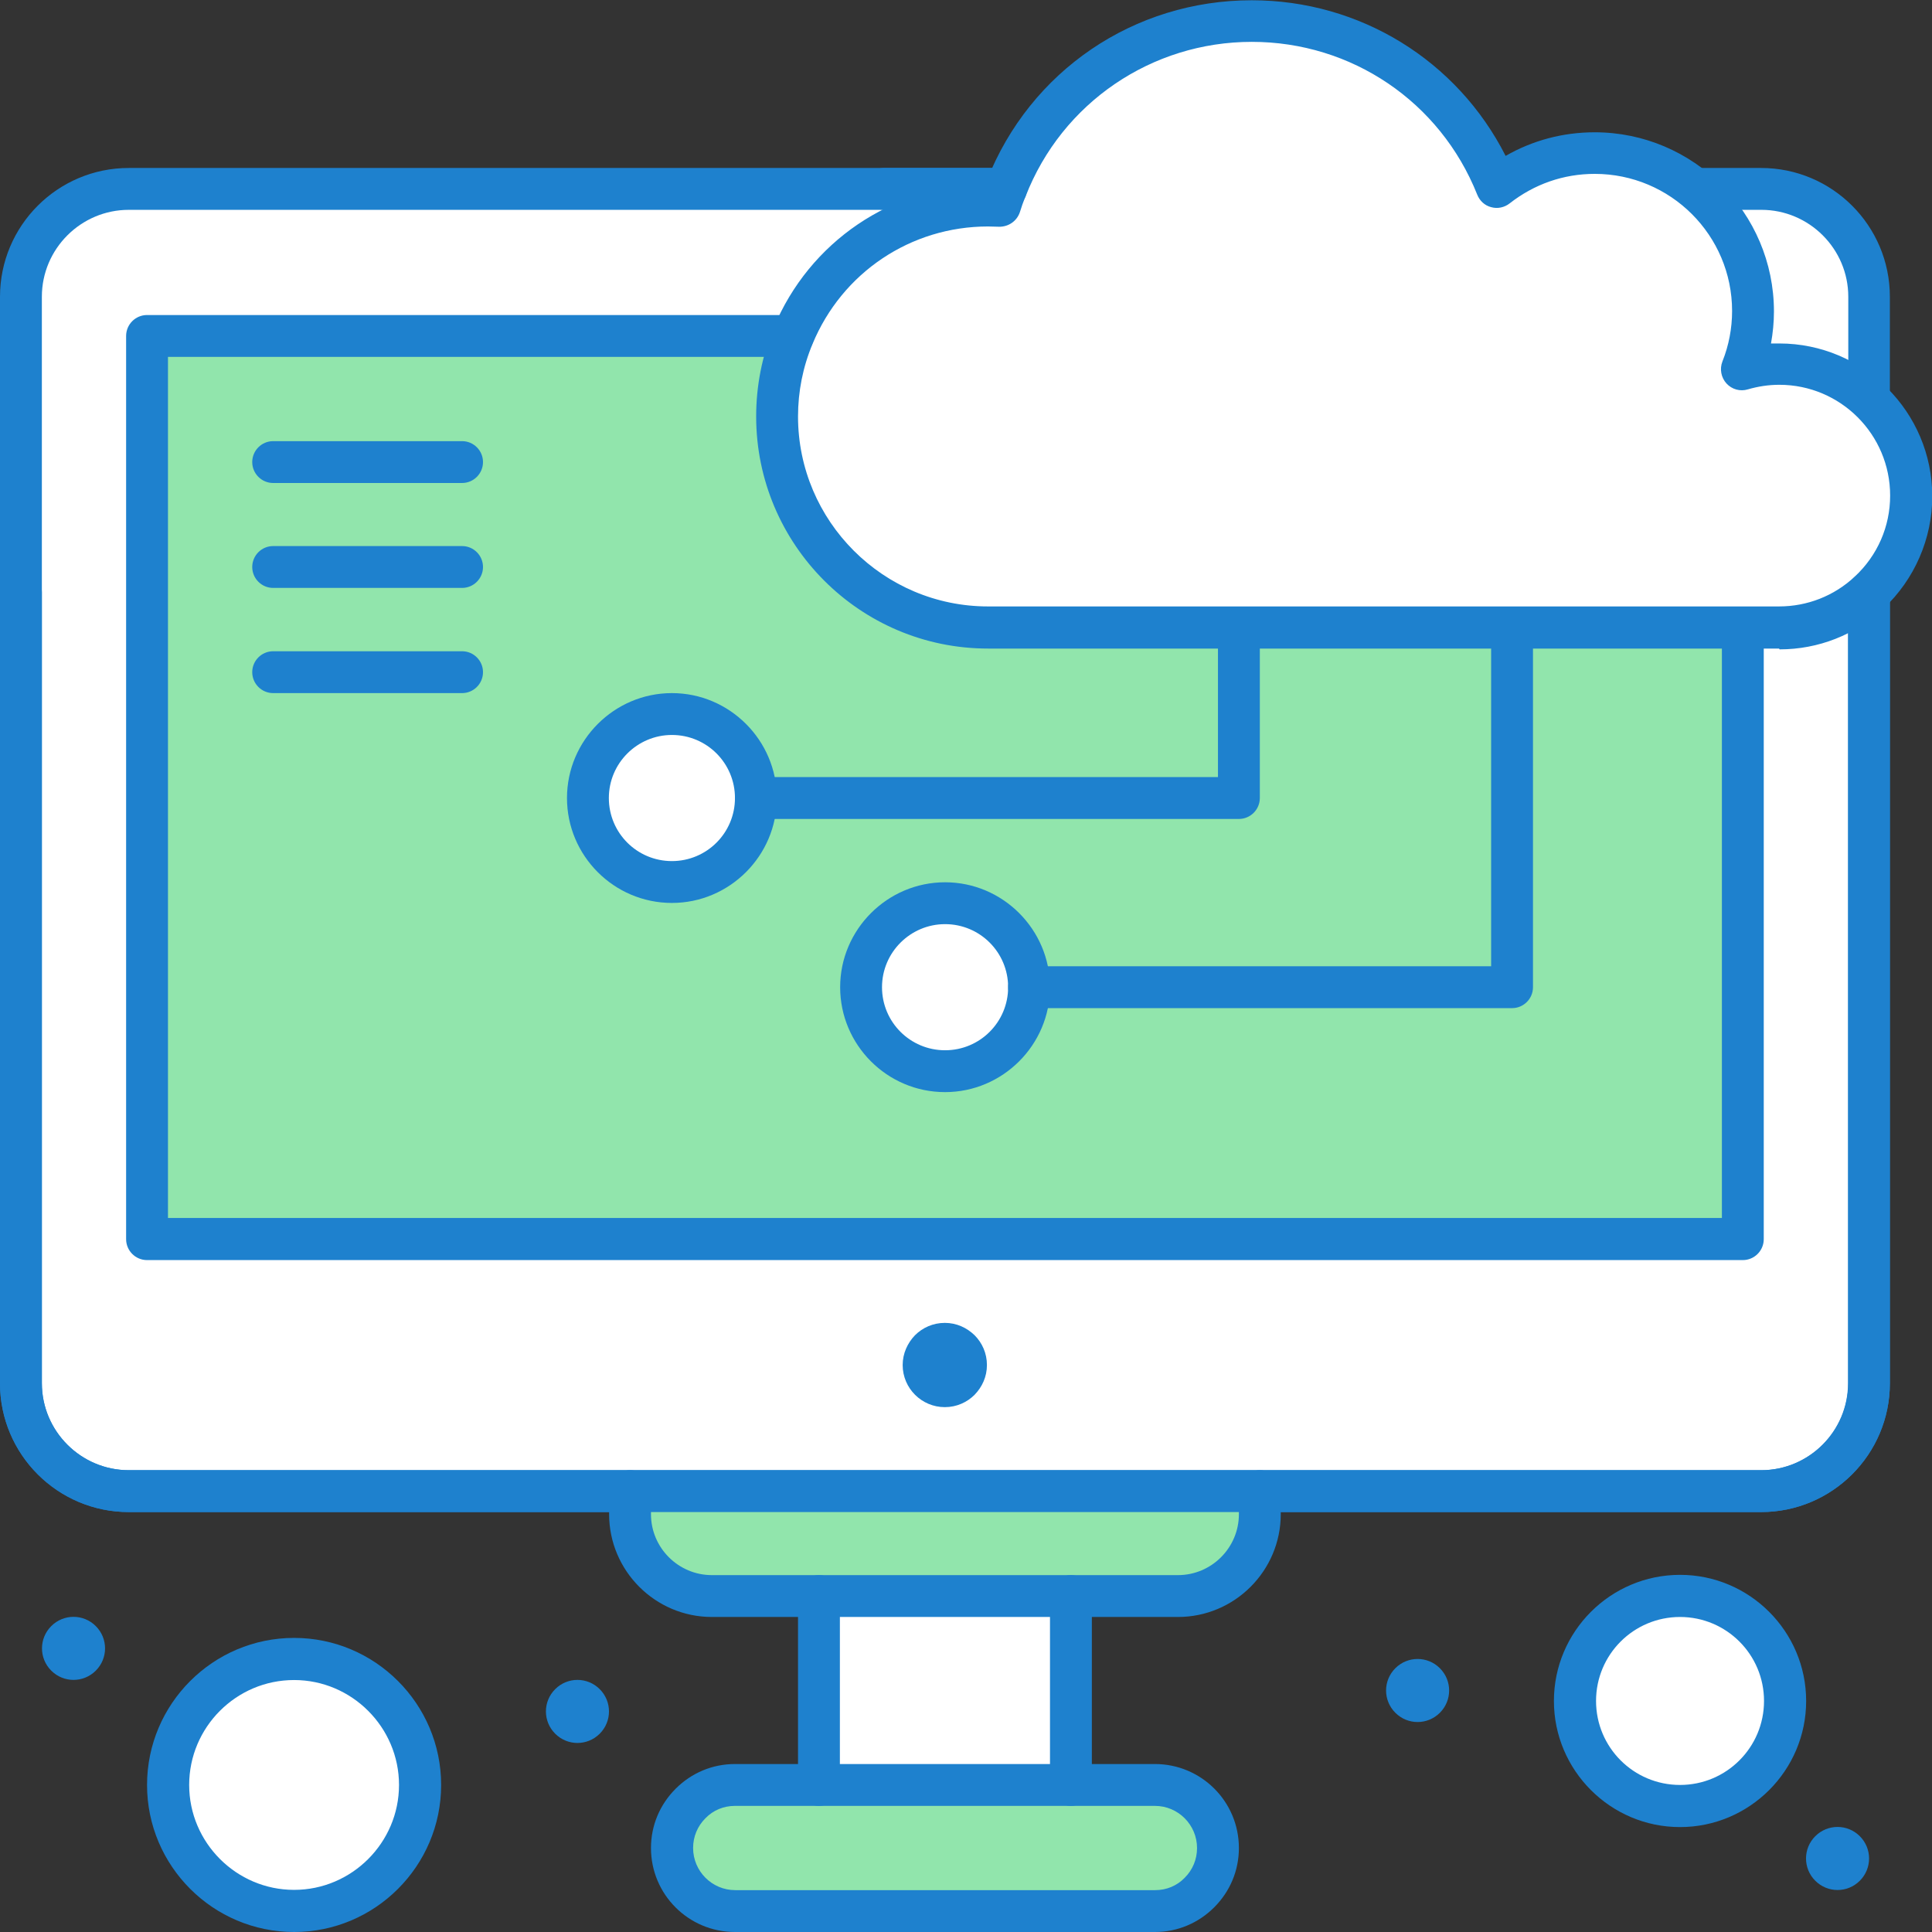 <?xml version="1.0" encoding="UTF-8"?><svg id="_圖層_2" width="72" height="72" xmlns="http://www.w3.org/2000/svg" viewBox="0 0 72 72"><rect x="0" y="0" width="72" height="72" fill="#333333" stroke="none"/><defs><style>.cls-1{fill:#fff;}.cls-2{fill:#91e5ac;}.cls-3{fill:#1e81ce;}</style></defs><g id="_圖層_1-2"><g><path class="cls-1" d="M65.63,7.04H4.8c-2.22,0-4.02,1.8-4.02,4.02V51.55c0,2.22,1.8,4.02,4.02,4.02h60.83c2.22,0,4.02-1.8,4.02-4.02V11.06c0-2.22-1.8-4.02-4.02-4.02h0Z"/><path class="cls-3" d="M4.8,56.35h60.83c2.65,0,4.8-2.15,4.8-4.8V11.06c0-2.65-2.15-4.8-4.8-4.8H32.95c-.43,0-.78,.35-.78,.78s.35,.78,.78,.78h32.69c1.78,0,3.24,1.45,3.24,3.24V51.55c0,1.78-1.45,3.24-3.24,3.24H4.8c-1.78,0-3.24-1.45-3.24-3.24V22.07c0-.43-.35-.78-.78-.78s-.78,.35-.78,.78v29.48c0,2.65,2.15,4.8,4.8,4.8h0Z"/><path class="cls-2" d="M5.48,12.52V46.17h59.48V12.52H5.48Z"/><path class="cls-1" d="M35.22,33.65c1.73,0,3.13,1.4,3.13,3.13s-1.4,3.13-3.13,3.13-3.13-1.4-3.13-3.13,1.4-3.13,3.13-3.13h0Z"/><path class="cls-1" d="M25.04,26.61c1.73,0,3.13,1.4,3.13,3.13s-1.4,3.13-3.13,3.13-3.13-1.4-3.13-3.13,1.4-3.13,3.13-3.13h0Z"/><path class="cls-1" d="M66.52,63.39c0,2.16-1.75,3.91-3.91,3.91s-3.91-1.75-3.91-3.91,1.75-3.91,3.91-3.91,3.91,1.75,3.91,3.91h0Z"/><path class="cls-1" d="M15.65,66.52c0,2.59-2.1,4.7-4.7,4.7s-4.7-2.1-4.7-4.7,2.1-4.7,4.7-4.7,4.7,2.1,4.7,4.7h0Z"/><rect class="cls-1" x="30.52" y="59.48" width="9.39" height="7.04"/><path class="cls-2" d="M43.04,66.52c1.3,0,2.35,1.05,2.35,2.35,0,.65-.26,1.24-.69,1.66-.42,.43-1.01,.69-1.66,.69h-15.65c-1.3,0-2.35-1.05-2.35-2.35,0-.65,.26-1.24,.69-1.66,.42-.43,1.01-.69,1.66-.69h15.65Z"/><path class="cls-2" d="M46.96,55.57v.86c0,1.69-1.37,3.05-3.05,3.05H26.53c-1.69,0-3.05-1.37-3.05-3.05v-.86h23.48Z"/><path class="cls-1" d="M66.3,13.56c2.71,0,4.91,2.2,4.91,4.91,0,1.42-.6,2.7-1.57,3.59-.88,.82-2.06,1.32-3.35,1.32h-29.48c-4.34,0-7.86-3.52-7.86-7.86,0-1.06,.21-2.08,.6-3,1.18-2.85,3.99-4.86,7.27-4.86,.15,0,.3,0,.45,.01,.07-.21,.14-.43,.22-.63h0c1.43-3.66,4.99-6.26,9.16-6.26s7.68,2.56,9.13,6.18c1-.79,2.27-1.27,3.65-1.27,3.26,0,5.9,2.64,5.9,5.9,0,.77-.15,1.5-.41,2.17,.44-.13,.91-.2,1.39-.2h0Z"/><path class="cls-3" d="M69.31,68.43c.46,.46,.46,1.2,0,1.66-.46,.46-1.2,.46-1.66,0-.46-.46-.46-1.2,0-1.66,.46-.46,1.2-.46,1.66,0h0Z"/><path class="cls-3" d="M53.66,62.17c.46,.46,.46,1.2,0,1.66-.46,.46-1.2,.46-1.66,0-.46-.46-.46-1.2,0-1.66,.46-.46,1.2-.46,1.66,0h0Z"/><path class="cls-3" d="M36.32,49.76c.28,.28,.46,.67,.46,1.11s-.18,.82-.46,1.11c-.28,.28-.67,.46-1.11,.46-.86,0-1.57-.7-1.57-1.57,0-.43,.18-.82,.46-1.11,.28-.28,.67-.46,1.11-.46s.82,.18,1.11,.46h0Z"/><path class="cls-3" d="M22.35,62.95c.46,.46,.46,1.2,0,1.66-.46,.46-1.2,.46-1.66,0-.46-.46-.46-1.2,0-1.66,.46-.46,1.2-.46,1.66,0h0Z"/><path class="cls-3" d="M3.57,60.6c.46,.46,.46,1.2,0,1.66-.46,.46-1.2,.46-1.66,0-.46-.46-.46-1.2,0-1.66,.46-.46,1.2-.46,1.66,0h0Z"/><path class="cls-3" d="M30.52,60.26h-3.99c-2.11,0-3.83-1.72-3.83-3.83v-.86c0-.43,.35-.78,.78-.78s.78,.35,.78,.78v.86c0,1.25,1.02,2.27,2.27,2.27h3.99c.43,0,.78,.35,.78,.78s-.35,.78-.78,.78h0Z"/><path class="cls-3" d="M43.9,60.26h-3.99c-.43,0-.78-.35-.78-.78s.35-.78,.78-.78h3.99c1.25,0,2.27-1.02,2.27-2.27v-.86c0-.43,.35-.78,.78-.78s.78,.35,.78,.78v.86c0,2.11-1.72,3.83-3.83,3.83h0Z"/><path class="cls-3" d="M39.91,67.3c-.43,0-.78-.35-.78-.78v-6.26h-7.83v6.26c0,.43-.35,.78-.78,.78s-.78-.35-.78-.78v-7.04c0-.43,.35-.78,.78-.78h9.39c.43,0,.78,.35,.78,.78v7.04c0,.43-.35,.78-.78,.78h0Z"/><path class="cls-3" d="M43.04,72h-15.65c-1.73,0-3.13-1.4-3.13-3.13,0-.84,.33-1.62,.92-2.21,.59-.59,1.37-.92,2.21-.92h15.65c1.73,0,3.13,1.4,3.13,3.13,0,.84-.33,1.62-.92,2.21-.59,.59-1.37,.92-2.21,.92h0Zm-15.65-4.7c-.42,0-.81,.16-1.1,.46-.3,.3-.46,.69-.46,1.11,0,.86,.7,1.57,1.57,1.57h15.65c.42,0,.81-.16,1.1-.46,.3-.3,.46-.69,.46-1.11,0-.86-.7-1.57-1.57-1.57h-15.65Z"/><path class="cls-3" d="M62.61,68.09c-2.59,0-4.7-2.11-4.7-4.7s2.11-4.7,4.7-4.7,4.7,2.11,4.7,4.7-2.11,4.7-4.7,4.7h0Zm0-7.83c-1.73,0-3.13,1.4-3.13,3.13s1.4,3.13,3.13,3.13,3.13-1.4,3.13-3.13-1.4-3.13-3.13-3.13h0Z"/><path class="cls-3" d="M10.96,72c-3.02,0-5.48-2.46-5.48-5.48s2.46-5.48,5.48-5.48,5.48,2.46,5.48,5.48-2.46,5.48-5.48,5.48h0Zm0-9.39c-2.16,0-3.91,1.76-3.91,3.91s1.76,3.91,3.91,3.91,3.91-1.76,3.91-3.91-1.76-3.91-3.91-3.91h0Z"/><path class="cls-3" d="M64.96,46.96H5.48c-.43,0-.78-.35-.78-.78V12.52c0-.43,.35-.78,.78-.78H29.55c.43,0,.78,.35,.78,.78s-.35,.78-.78,.78H6.26V45.39h57.91V23.39c0-.43,.35-.78,.78-.78s.78,.35,.78,.78v22.79c0,.43-.35,.78-.78,.78h0Z"/><path class="cls-3" d="M65.63,56.35H4.8c-2.65,0-4.8-2.15-4.8-4.8V11.06c0-2.65,2.15-4.8,4.8-4.8H37.49c.43,0,.78,.35,.78,.78s-.35,.78-.78,.78H4.8c-1.78,0-3.24,1.45-3.24,3.24V51.55c0,1.78,1.45,3.24,3.24,3.24h60.83c1.78,0,3.24-1.45,3.24-3.24V22.07c0-.43,.35-.78,.78-.78s.78,.35,.78,.78v29.48c0,2.65-2.15,4.8-4.8,4.8h0Z"/><path class="cls-3" d="M66.3,24.17h-29.48c-4.77,0-8.64-3.88-8.64-8.65,0-1.14,.22-2.26,.65-3.3,1.33-3.21,4.41-5.3,7.88-5.34,.02-.04,.03-.08,.05-.12,0-.01,.01-.03,.02-.04,1.61-4.08,5.48-6.71,9.87-6.71,4.04,0,7.66,2.25,9.46,5.8,1.01-.58,2.14-.88,3.32-.88,3.68,0,6.68,3,6.68,6.68,0,.4-.04,.8-.11,1.19,.1,0,.2,0,.31,0,3.14,0,5.7,2.55,5.7,5.7,0,1.57-.66,3.09-1.81,4.17-1.06,.99-2.43,1.53-3.88,1.53h0Zm-29.48-15.73c-2.88,0-5.44,1.72-6.54,4.38-.36,.86-.54,1.77-.54,2.7,0,3.9,3.18,7.08,7.08,7.08h29.48c1.05,0,2.05-.39,2.82-1.11,.85-.79,1.32-1.87,1.32-3.02,0-2.28-1.85-4.13-4.13-4.13-.4,0-.79,.06-1.17,.17-.29,.09-.6,0-.8-.22-.2-.22-.26-.54-.15-.82,.24-.6,.36-1.24,.36-1.88,0-2.82-2.29-5.11-5.12-5.11-1.16,0-2.25,.38-3.17,1.1-.19,.15-.45,.21-.69,.14-.24-.06-.43-.24-.52-.47-1.38-3.46-4.68-5.69-8.4-5.69s-7.07,2.26-8.43,5.76c0,.02-.01,.03-.02,.04-.07,.17-.13,.35-.19,.54-.11,.34-.43,.56-.79,.55-.12,0-.26-.01-.41-.01h0Z"/><path class="cls-3" d="M46.17,30.52H28.17c-.43,0-.78-.35-.78-.78s.35-.78,.78-.78h17.22v-5.48c0-.43,.35-.78,.78-.78s.78,.35,.78,.78v6.26c0,.43-.35,.78-.78,.78h0Z"/><path class="cls-3" d="M56.35,37.57h-18c-.43,0-.78-.35-.78-.78s.35-.78,.78-.78h17.22v-12.52c0-.43,.35-.78,.78-.78s.78,.35,.78,.78v13.3c0,.43-.35,.78-.78,.78h0Z"/><path class="cls-3" d="M25.04,33.65c-2.16,0-3.91-1.76-3.91-3.91s1.76-3.91,3.91-3.91,3.91,1.76,3.91,3.91-1.76,3.91-3.91,3.91h0Zm0-6.26c-1.29,0-2.35,1.05-2.35,2.35s1.05,2.35,2.35,2.35,2.35-1.05,2.35-2.35-1.05-2.35-2.35-2.35h0Z"/><path class="cls-3" d="M35.22,40.7c-2.16,0-3.91-1.76-3.91-3.91s1.76-3.91,3.91-3.91,3.91,1.76,3.91,3.91-1.76,3.91-3.91,3.91h0Zm0-6.26c-1.29,0-2.35,1.05-2.35,2.35s1.05,2.35,2.35,2.35,2.35-1.05,2.35-2.35-1.05-2.35-2.35-2.35h0Z"/><path class="cls-3" d="M17.22,18h-7.04c-.43,0-.78-.35-.78-.78s.35-.78,.78-.78h7.04c.43,0,.78,.35,.78,.78s-.35,.78-.78,.78h0Z"/><path class="cls-3" d="M17.22,21.91h-7.04c-.43,0-.78-.35-.78-.78s.35-.78,.78-.78h7.04c.43,0,.78,.35,.78,.78s-.35,.78-.78,.78h0Z"/><path class="cls-3" d="M17.22,25.83h-7.04c-.43,0-.78-.35-.78-.78s.35-.78,.78-.78h7.04c.43,0,.78,.35,.78,.78s-.35,.78-.78,.78h0Z"/></g></g></svg>